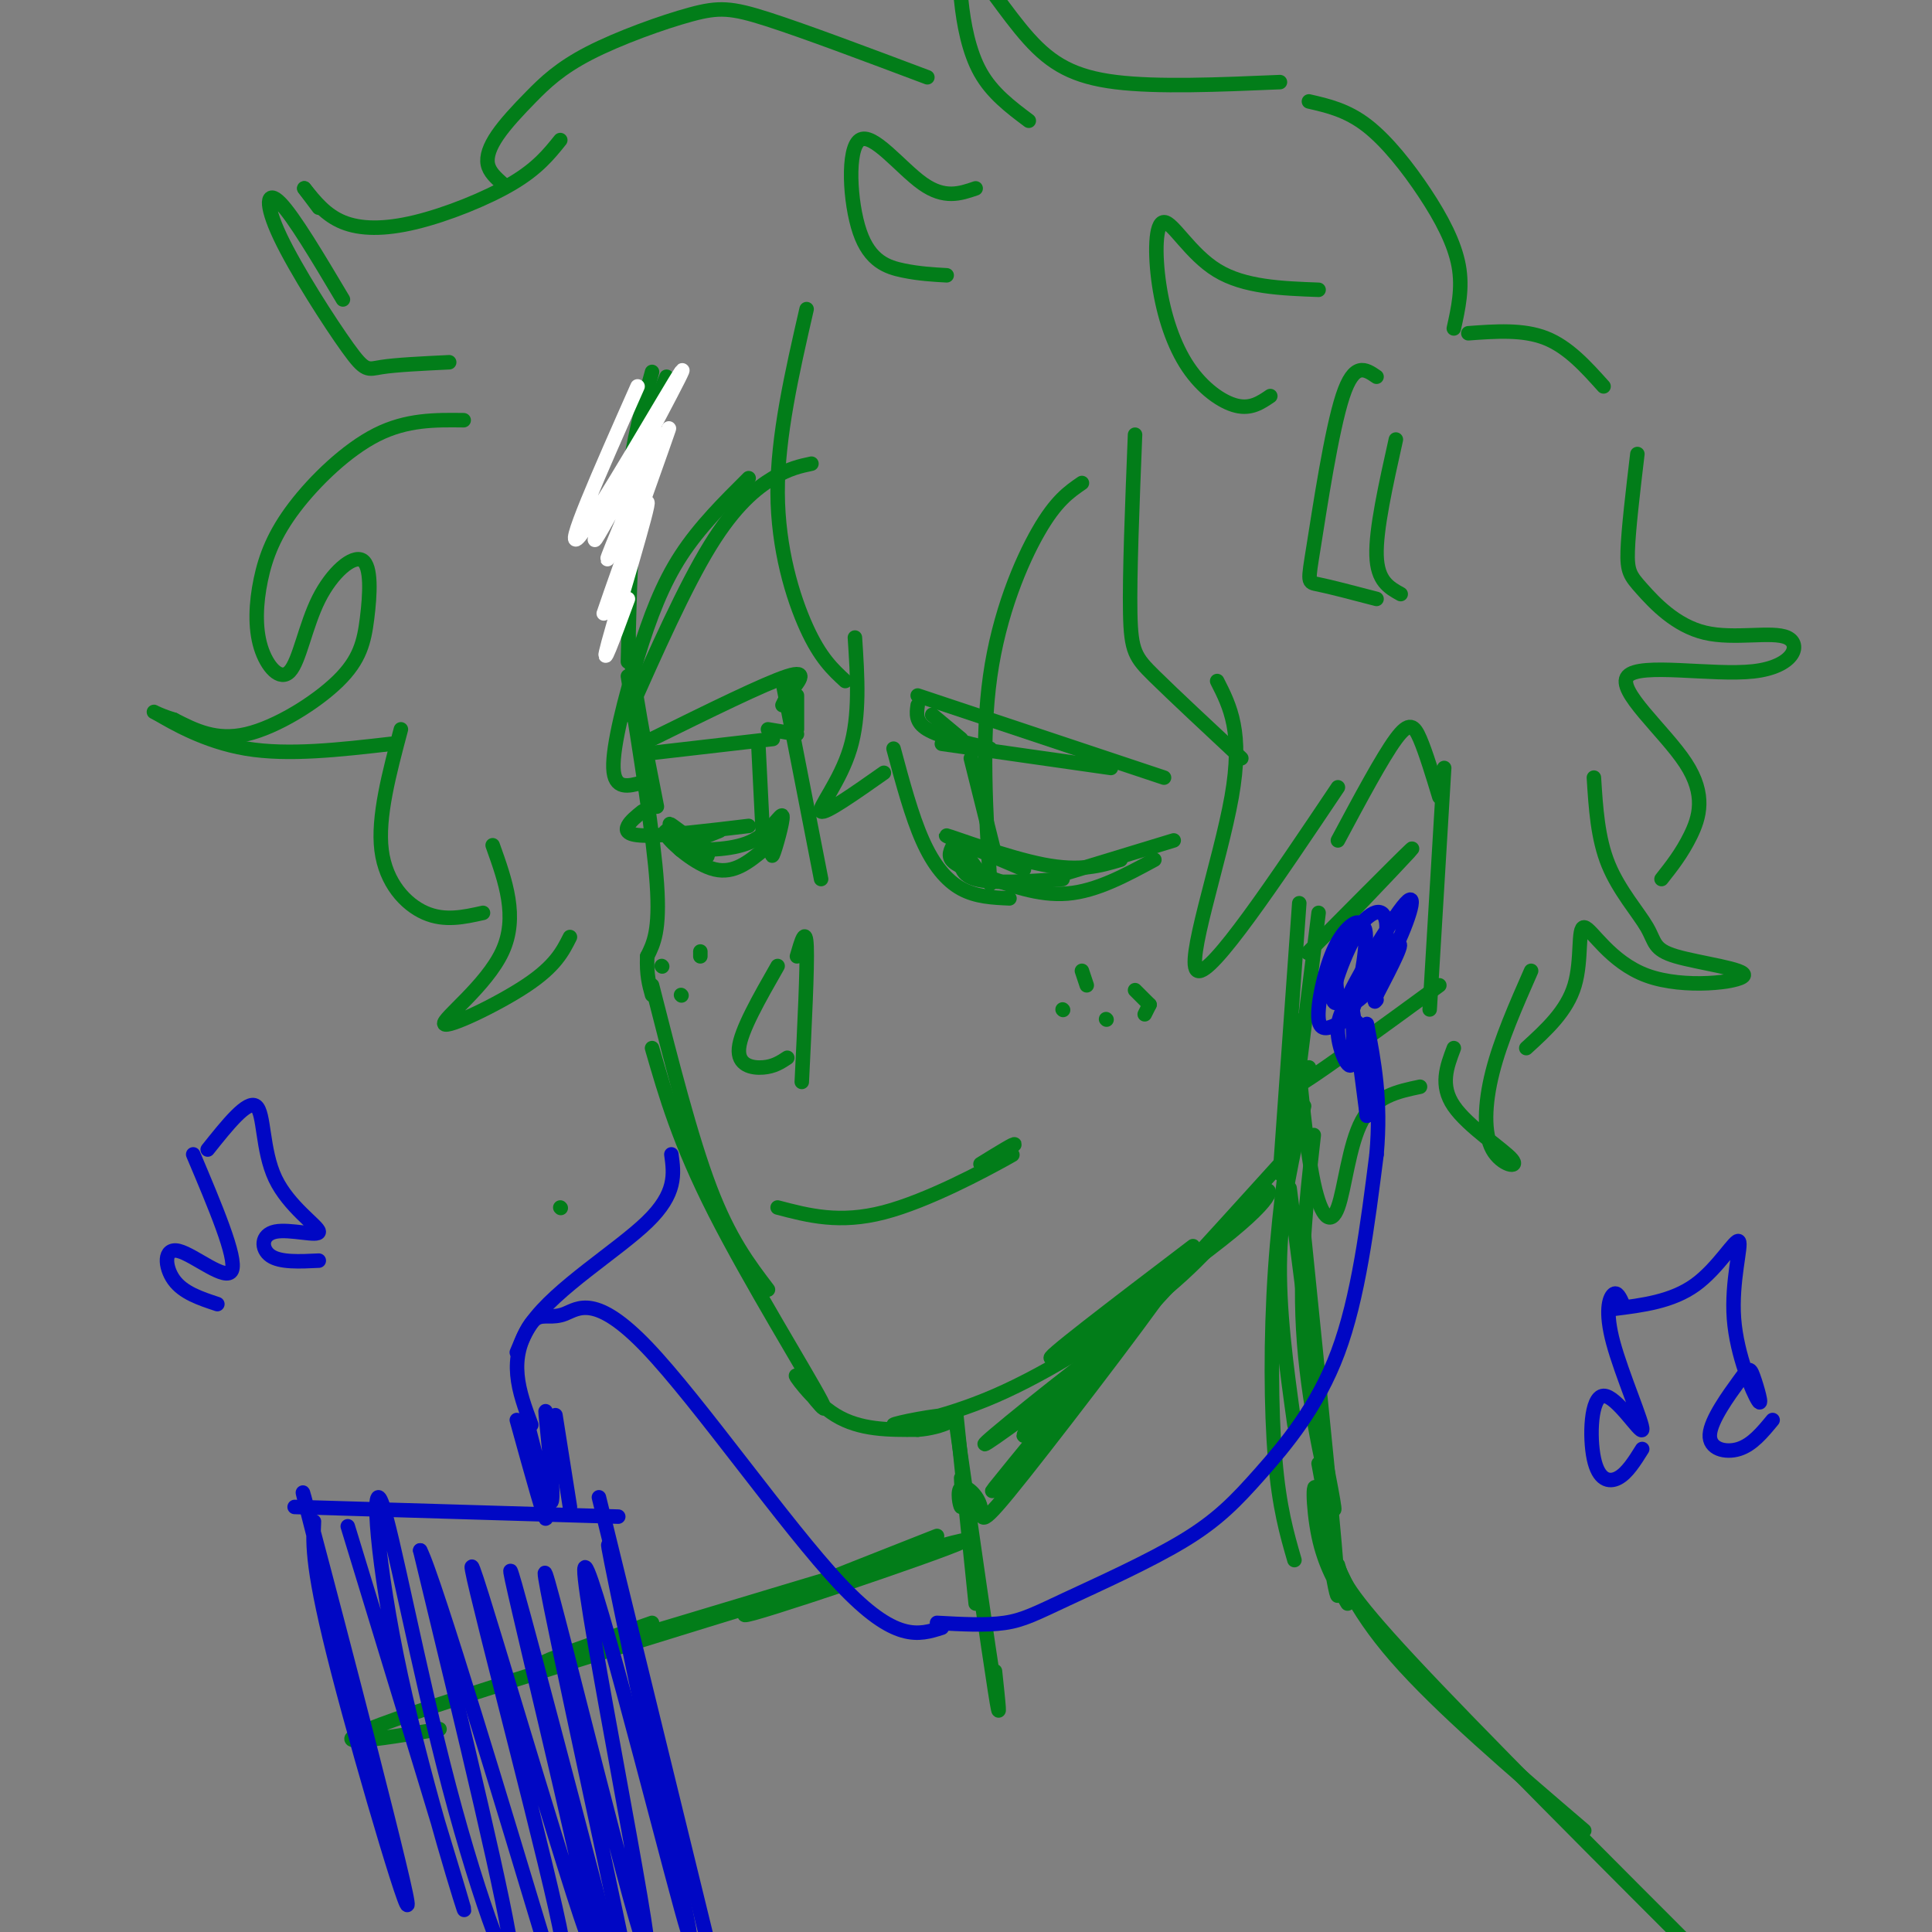 <svg viewBox='0 0 400 400' version='1.1' xmlns='http://www.w3.org/2000/svg' xmlns:xlink='http://www.w3.org/1999/xlink'><rect x="0" y="0" width="400" height="400" fill="#808080" stroke="none"/><g fill='none' stroke='rgb(2,125,25)' stroke-width='3' stroke-linecap='round' stroke-linejoin='round'><path d='M116,250c0.000,0.000 0.100,0.100 0.1,0.1'/><path d='M138,78c-2.333,5.583 -4.667,11.167 -6,21c-1.333,9.833 -1.667,23.917 -2,38'/><path d='M135,77c-1.978,7.067 -3.956,14.133 -5,23c-1.044,8.867 -1.156,19.533 0,31c1.156,11.467 3.578,23.733 6,36'/><path d='M130,140c2.667,16.667 5.333,33.333 6,43c0.667,9.667 -0.667,12.333 -2,15'/><path d='M134,198c-0.167,3.833 0.417,5.917 1,8'/><path d='M135,204c4.000,15.750 8.000,31.500 12,42c4.000,10.500 8.000,15.750 12,21'/><path d='M135,217c2.815,9.743 5.630,19.486 13,34c7.370,14.514 19.295,33.797 22,39c2.705,5.203 -3.810,-3.676 -5,-5c-1.190,-1.324 2.946,4.907 8,8c5.054,3.093 11.027,3.046 17,3'/><path d='M190,296c5.156,-0.362 9.544,-2.765 7,-3c-2.544,-0.235 -12.022,1.700 -12,2c0.022,0.300 9.544,-1.035 21,-6c11.456,-4.965 24.844,-13.562 34,-21c9.156,-7.438 14.078,-13.719 19,-20'/><path d='M259,248c4.583,-3.333 6.542,-1.667 -4,7c-10.542,8.667 -33.583,24.333 -37,26c-3.417,1.667 12.792,-10.667 29,-23'/><path d='M265,241c-14.756,16.289 -29.511,32.578 -36,39c-6.489,6.422 -4.711,2.978 -4,1c0.711,-1.978 0.356,-2.489 0,-3'/><path d='M269,187c0.000,0.000 -4.000,56.000 -4,56'/><path d='M273,189c0.000,0.000 -7.000,56.000 -7,56'/><path d='M277,174c4.600,-8.600 9.200,-17.200 12,-21c2.800,-3.800 3.800,-2.800 5,0c1.200,2.800 2.600,7.400 4,12'/><path d='M299,159c0.000,0.000 -3.000,50.000 -3,50'/><path d='M298,204c-11.750,8.583 -23.500,17.167 -28,20c-4.500,2.833 -1.750,-0.083 1,-3'/><path d='M276,193c9.156,-9.578 18.311,-19.156 16,-17c-2.311,2.156 -16.089,16.044 -20,20c-3.911,3.956 2.044,-2.022 8,-8'/><path d='M142,173c-2.089,-1.578 -4.178,-3.156 -3,-2c1.178,1.156 5.622,5.044 7,6c1.378,0.956 -0.311,-1.022 -2,-3'/><path d='M142,173c0.000,0.000 0.100,0.100 0.1,0.1'/><path d='M142,173c-2.578,-0.867 -5.156,-1.733 -4,0c1.156,1.733 6.044,6.067 10,7c3.956,0.933 6.978,-1.533 10,-4'/><path d='M161,170c-0.738,4.000 -1.476,8.000 -1,7c0.476,-1.000 2.167,-7.000 2,-8c-0.167,-1.000 -2.190,3.000 -6,5c-3.810,2.000 -9.405,2.000 -15,2'/><path d='M141,176c-1.167,-0.333 3.417,-2.167 8,-4'/><path d='M155,171c-8.356,1.000 -16.711,2.000 -21,2c-4.289,0.000 -4.511,-1.000 -4,-2c0.511,-1.000 1.756,-2.000 3,-3'/><path d='M198,174c0.000,0.000 5.000,7.000 5,7'/><path d='M198,174c-0.917,1.417 -1.833,2.833 -1,4c0.833,1.167 3.417,2.083 6,3'/><path d='M199,176c-0.250,2.500 -0.500,5.000 3,6c3.500,1.000 10.750,0.500 18,0'/><path d='M203,181c6.000,2.250 12.000,4.500 18,4c6.000,-0.500 12.000,-3.750 18,-7'/><path d='M243,174c0.000,0.000 -23.000,7.000 -23,7'/><path d='M232,178c-4.178,1.244 -8.356,2.489 -16,1c-7.644,-1.489 -18.756,-5.711 -20,-6c-1.244,-0.289 7.378,3.356 16,7'/><path d='M201,157c0.000,0.000 5.000,20.000 5,20'/><path d='M193,148c0.000,0.000 6.000,5.000 6,5'/><path d='M190,146c-0.250,1.750 -0.500,3.500 2,5c2.500,1.500 7.750,2.750 13,4'/><path d='M195,154c0.000,0.000 35.000,5.000 35,5'/><path d='M241,161c0.000,0.000 -51.000,-17.000 -51,-17'/><path d='M157,154c0.000,0.000 1.000,20.000 1,20'/><path d='M134,156c0.000,0.000 26.000,-3.000 26,-3'/><path d='M163,144c0.000,0.000 -1.000,2.000 -1,2'/><path d='M163,144c0.000,0.000 0.100,0.100 0.1,0.1'/><path d='M163,144c2.333,-2.750 4.667,-5.500 0,-4c-4.667,1.500 -16.333,7.250 -28,13'/><path d='M162,141c0.000,0.000 8.000,41.000 8,41'/><path d='M161,200c-3.822,6.689 -7.644,13.378 -8,17c-0.356,3.622 2.756,4.178 5,4c2.244,-0.178 3.622,-1.089 5,-2'/><path d='M165,198c0.917,-3.167 1.833,-6.333 2,-2c0.167,4.333 -0.417,16.167 -1,28'/><path d='M161,250c6.422,1.689 12.844,3.378 22,1c9.156,-2.378 21.044,-8.822 25,-11c3.956,-2.178 -0.022,-0.089 -4,2'/><path d='M204,242c1.022,-0.978 5.578,-4.422 6,-5c0.422,-0.578 -3.289,1.711 -7,4'/><path d='M167,64c-3.022,13.178 -6.044,26.356 -6,38c0.044,11.644 3.156,21.756 6,28c2.844,6.244 5.422,8.622 8,11'/><path d='M177,132c0.533,8.089 1.067,16.178 -1,23c-2.067,6.822 -6.733,12.378 -6,13c0.733,0.622 6.867,-3.689 13,-8'/><path d='M185,155c1.867,6.956 3.733,13.911 6,19c2.267,5.089 4.933,8.311 8,10c3.067,1.689 6.533,1.844 10,2'/><path d='M205,183c-0.911,-15.044 -1.822,-30.089 0,-43c1.822,-12.911 6.378,-23.689 10,-30c3.622,-6.311 6.311,-8.156 9,-10'/><path d='M235,90c-0.578,14.556 -1.156,29.111 -1,37c0.156,7.889 1.044,9.111 5,13c3.956,3.889 10.978,10.444 18,17'/><path d='M252,141c2.689,5.289 5.378,10.578 3,24c-2.378,13.422 -9.822,34.978 -7,36c2.822,1.022 15.911,-18.489 29,-38'/><path d='M301,68c0.929,-4.185 1.857,-8.369 1,-13c-0.857,-4.631 -3.500,-9.708 -7,-15c-3.500,-5.292 -7.857,-10.798 -12,-14c-4.143,-3.202 -8.071,-4.101 -12,-5'/><path d='M265,17c-12.675,0.535 -25.350,1.070 -34,0c-8.650,-1.070 -13.274,-3.745 -18,-9c-4.726,-5.255 -9.556,-13.089 -12,-15c-2.444,-1.911 -2.504,2.101 -2,7c0.504,4.899 1.573,10.685 4,15c2.427,4.315 6.214,7.157 10,10'/><path d='M192,16c-12.689,-4.775 -25.378,-9.549 -33,-12c-7.622,-2.451 -10.178,-2.578 -16,-1c-5.822,1.578 -14.911,4.862 -21,8c-6.089,3.138 -9.179,6.130 -12,9c-2.821,2.870 -5.375,5.619 -7,8c-1.625,2.381 -2.321,4.395 -2,6c0.321,1.605 1.661,2.803 3,4'/><path d='M116,29c-2.363,2.940 -4.726,5.881 -10,9c-5.274,3.119 -13.458,6.417 -20,8c-6.542,1.583 -11.440,1.452 -15,0c-3.560,-1.452 -5.780,-4.226 -8,-7'/><path d='M63,39c0.000,0.000 3.000,4.000 3,4'/><path d='M71,62c-5.104,-8.582 -10.207,-17.164 -13,-20c-2.793,-2.836 -3.274,0.075 0,7c3.274,6.925 10.305,17.864 14,23c3.695,5.136 4.056,4.467 7,4c2.944,-0.467 8.472,-0.734 14,-1'/><path d='M96,87c-5.884,-0.071 -11.768,-0.143 -18,3c-6.232,3.143 -12.812,9.500 -17,15c-4.188,5.500 -5.983,10.143 -7,15c-1.017,4.857 -1.255,9.929 0,14c1.255,4.071 4.004,7.141 6,5c1.996,-2.141 3.240,-9.495 6,-15c2.760,-5.505 7.038,-9.163 9,-8c1.962,1.163 1.608,7.147 1,12c-0.608,4.853 -1.471,8.576 -6,13c-4.529,4.424 -12.722,9.550 -19,11c-6.278,1.450 -10.639,-0.775 -15,-3'/><path d='M36,149c-3.714,-1.119 -5.500,-2.417 -3,-1c2.500,1.417 9.286,5.548 18,7c8.714,1.452 19.357,0.226 30,-1'/><path d='M83,151c-2.422,9.111 -4.844,18.222 -4,25c0.844,6.778 4.956,11.222 9,13c4.044,1.778 8.022,0.889 12,0'/><path d='M102,175c2.655,7.423 5.310,14.845 2,22c-3.310,7.155 -12.583,14.042 -12,15c0.583,0.958 11.024,-4.012 17,-8c5.976,-3.988 7.488,-6.994 9,-10'/><path d='M155,99c-5.083,5.054 -10.167,10.107 -14,16c-3.833,5.893 -6.417,12.625 -9,21c-2.583,8.375 -5.167,18.393 -5,23c0.167,4.607 3.083,3.804 6,3'/><path d='M304,69c5.667,-0.417 11.333,-0.833 16,1c4.667,1.833 8.333,5.917 12,10'/><path d='M339,94c-0.927,7.829 -1.854,15.658 -2,20c-0.146,4.342 0.490,5.198 3,8c2.510,2.802 6.896,7.552 13,9c6.104,1.448 13.926,-0.405 17,1c3.074,1.405 1.398,6.067 -7,7c-8.398,0.933 -23.519,-1.863 -26,1c-2.481,2.863 7.678,11.386 12,18c4.322,6.614 2.806,11.318 1,15c-1.806,3.682 -3.903,6.341 -6,9'/><path d='M330,161c0.394,6.292 0.788,12.585 3,18c2.212,5.415 6.241,9.954 8,13c1.759,3.046 1.249,4.599 6,6c4.751,1.401 14.762,2.649 14,4c-0.762,1.351 -12.297,2.805 -20,0c-7.703,-2.805 -11.574,-9.871 -13,-10c-1.426,-0.129 -0.407,6.677 -2,12c-1.593,5.323 -5.796,9.161 -10,13'/><path d='M317,201c-3.164,7.193 -6.329,14.386 -8,21c-1.671,6.614 -1.850,12.649 0,16c1.850,3.351 5.729,4.018 4,2c-1.729,-2.018 -9.065,-6.719 -12,-11c-2.935,-4.281 -1.467,-8.140 0,-12'/><path d='M294,225c-4.631,0.976 -9.262,1.952 -12,7c-2.738,5.048 -3.583,14.167 -5,18c-1.417,3.833 -3.405,2.381 -5,-5c-1.595,-7.381 -2.798,-20.690 -4,-34'/><path d='M285,78c-2.321,-1.595 -4.643,-3.190 -7,4c-2.357,7.190 -4.750,23.167 -6,31c-1.250,7.833 -1.357,7.524 1,8c2.357,0.476 7.179,1.738 12,3'/><path d='M289,91c-2.083,9.333 -4.167,18.667 -4,24c0.167,5.333 2.583,6.667 5,8'/><path d='M273,60c-7.691,-0.284 -15.381,-0.568 -21,-4c-5.619,-3.432 -9.166,-10.014 -11,-10c-1.834,0.014 -1.956,6.622 -1,13c0.956,6.378 2.988,12.525 6,17c3.012,4.475 7.003,7.279 10,8c2.997,0.721 4.998,-0.639 7,-2'/><path d='M202,39c-3.234,1.110 -6.469,2.220 -11,-1c-4.531,-3.220 -10.359,-10.770 -13,-9c-2.641,1.770 -2.096,12.861 0,19c2.096,6.139 5.742,7.325 9,8c3.258,0.675 6.129,0.837 9,1'/><path d='M220,209c0.000,0.000 0.100,0.100 0.1,0.1'/><path d='M224,201c0.000,0.000 1.000,3.000 1,3'/><path d='M229,211c0.000,0.000 0.100,0.100 0.1,0.1'/><path d='M238,208c0.000,0.000 -1.000,2.000 -1,2'/><path d='M238,208c0.000,0.000 -3.000,-3.000 -3,-3'/><path d='M145,197c0.000,0.000 0.000,1.000 0,1'/><path d='M141,206c0.000,0.000 0.100,0.100 0.1,0.1'/><path d='M137,200c0.000,0.000 0.100,0.100 0.1,0.1'/><path d='M159,151c0.000,0.000 6.000,1.000 6,1'/><path d='M165,144c0.000,0.000 0.000,7.000 0,7'/><path d='M168,96c-2.311,0.489 -4.622,0.978 -8,3c-3.378,2.022 -7.822,5.578 -13,14c-5.178,8.422 -11.089,21.711 -17,35'/><path d='M270,229c-2.333,10.000 -4.667,20.000 -5,31c-0.333,11.000 1.333,23.000 3,35'/><path d='M269,222c-2.022,13.444 -4.044,26.889 -5,41c-0.956,14.111 -0.844,28.889 0,39c0.844,10.111 2.422,15.556 4,21'/><path d='M198,293c0.000,0.000 4.000,39.000 4,39'/><path d='M272,235c-1.578,14.000 -3.156,28.000 -2,43c1.156,15.000 5.044,31.000 6,34c0.956,3.000 -1.022,-7.000 -3,-17'/><path d='M267,246c3.500,27.250 7.000,54.500 8,64c1.000,9.500 -0.500,1.250 -2,-7'/><path d='M198,295c3.333,23.250 6.667,46.500 8,55c1.333,8.500 0.667,2.250 0,-4'/><path d='M199,306c0.132,3.058 0.264,6.116 0,6c-0.264,-0.116 -0.924,-3.407 0,-4c0.924,-0.593 3.433,1.512 4,4c0.567,2.488 -0.807,5.357 9,-7c9.807,-12.357 30.794,-39.942 30,-40c-0.794,-0.058 -23.370,27.412 -32,38c-8.630,10.588 -3.315,4.294 2,-2'/><path d='M212,301c9.125,-10.556 30.937,-35.944 29,-35c-1.937,0.944 -27.622,28.222 -29,31c-1.378,2.778 21.552,-18.944 22,-21c0.448,-2.056 -21.586,15.556 -28,21c-6.414,5.444 2.793,-1.278 12,-8'/><path d='M194,318c-23.327,9.179 -46.655,18.357 -38,16c8.655,-2.357 49.292,-16.250 43,-15c-6.292,1.250 -59.512,17.643 -78,23c-18.488,5.357 -2.244,-0.321 14,-6'/><path d='M271,269c0.000,0.000 0.100,0.100 0.1,0.1'/><path d='M270,256c3.375,33.155 6.750,66.310 7,73c0.250,6.690 -2.625,-13.083 -4,-19c-1.375,-5.917 -1.250,2.024 0,8c1.250,5.976 3.625,9.988 6,14'/><path d='M274,317c3.000,7.833 6.000,15.667 15,26c9.000,10.333 24.000,23.167 39,36'/><path d='M277,324c0.750,2.750 1.500,5.500 15,20c13.500,14.500 39.750,40.750 66,67'/><path d='M177,326c-41.833,12.833 -83.667,25.667 -98,31c-14.333,5.333 -1.167,3.167 12,1'/></g>
<g fill='none' stroke='rgb(0,7,196)' stroke-width='3' stroke-linecap='round' stroke-linejoin='round'><path d='M65,315c-0.220,4.970 -0.440,9.940 5,31c5.440,21.060 16.542,58.208 14,46c-2.542,-12.208 -18.726,-73.774 -21,-82c-2.274,-8.226 9.363,36.887 21,82'/><path d='M61,312c0.000,0.000 67.000,2.000 67,2'/><path d='M124,310c0.000,0.000 23.000,94.000 23,94'/><path d='M107,294c3.152,11.397 6.303,22.794 6,20c-0.303,-2.794 -4.061,-19.780 -4,-20c0.061,-0.220 3.939,16.325 5,17c1.061,0.675 -0.697,-14.522 -1,-18c-0.303,-3.478 0.848,4.761 2,13'/><path d='M110,295c-2.556,-6.844 -5.111,-13.689 0,-21c5.111,-7.311 17.889,-15.089 24,-21c6.111,-5.911 5.556,-9.956 5,-14'/><path d='M107,280c1.241,-3.010 2.482,-6.019 4,-7c1.518,-0.981 3.314,0.067 6,-1c2.686,-1.067 6.262,-4.249 17,7c10.738,11.249 28.640,36.928 40,49c11.360,12.072 16.180,10.536 21,9'/><path d='M194,336c5.074,0.280 10.148,0.560 14,0c3.852,-0.560 6.482,-1.959 13,-5c6.518,-3.041 16.922,-7.722 24,-12c7.078,-4.278 10.829,-8.152 16,-14c5.171,-5.848 11.763,-13.671 16,-25c4.237,-11.329 6.118,-26.165 8,-41'/><path d='M285,239c1.000,-11.333 -0.500,-19.167 -2,-27'/><path d='M281,194c0.450,-1.533 0.899,-3.066 0,-3c-0.899,0.066 -3.147,1.731 -5,6c-1.853,4.269 -3.312,11.140 -3,14c0.312,2.860 2.396,1.708 4,1c1.604,-0.708 2.728,-0.971 4,-6c1.272,-5.029 2.691,-14.822 1,-14c-1.691,0.822 -6.494,12.260 -6,15c0.494,2.740 6.284,-3.217 9,-7c2.716,-3.783 2.358,-5.391 2,-7'/><path d='M287,193c0.244,-2.005 -0.146,-3.518 -1,-4c-0.854,-0.482 -2.172,0.066 -4,2c-1.828,1.934 -4.168,5.255 -5,9c-0.832,3.745 -0.158,7.914 2,8c2.158,0.086 5.799,-3.911 9,-10c3.201,-6.089 5.961,-14.271 3,-11c-2.961,3.271 -11.643,17.996 -12,20c-0.357,2.004 7.612,-8.713 10,-11c2.388,-2.287 -0.806,3.857 -4,10'/><path d='M285,206c-0.667,1.833 -0.333,1.417 0,1'/><path d='M280,206c-1.625,2.244 -3.250,4.488 -3,8c0.250,3.512 2.375,8.292 3,6c0.625,-2.292 -0.250,-11.655 0,-11c0.250,0.655 1.625,11.327 3,22'/><path d='M283,231c-0.067,-1.600 -1.733,-16.600 -2,-19c-0.267,-2.400 0.867,7.800 2,18'/><path d='M115,293c0.000,0.000 3.000,19.000 3,19'/><path d='M72,316c11.417,37.365 22.833,74.729 24,79c1.167,4.271 -7.917,-24.552 -13,-48c-5.083,-23.448 -6.167,-41.522 -4,-36c2.167,5.522 7.583,34.641 14,59c6.417,24.359 13.833,43.960 13,35c-0.833,-8.960 -9.917,-46.480 -19,-84'/><path d='M87,321c2.728,4.935 19.047,59.272 25,79c5.953,19.728 1.540,4.847 2,4c0.460,-0.847 5.795,12.339 1,-9c-4.795,-21.339 -19.718,-77.204 -17,-70c2.718,7.204 23.078,77.478 25,79c1.922,1.522 -14.594,-65.708 -17,-77c-2.406,-11.292 9.297,33.354 21,78'/><path d='M127,405c5.382,19.422 8.338,28.977 3,3c-5.338,-25.977 -18.969,-87.486 -17,-82c1.969,5.486 19.538,77.965 21,78c1.462,0.035 -13.183,-72.375 -13,-79c0.183,-6.625 15.195,52.536 20,70c4.805,17.464 -0.598,-6.768 -6,-31'/><path d='M135,364c-3.644,-17.667 -9.756,-46.333 -9,-44c0.756,2.333 8.378,35.667 16,69'/><path d='M334,271c6.093,-0.757 12.187,-1.513 17,-5c4.813,-3.487 8.347,-9.703 9,-9c0.653,0.703 -1.575,8.327 -1,16c0.575,7.673 3.954,15.395 5,17c1.046,1.605 -0.242,-2.907 -1,-5c-0.758,-2.093 -0.987,-1.767 -3,1c-2.013,2.767 -5.811,7.976 -6,11c-0.189,3.024 3.232,3.864 6,3c2.768,-0.864 4.884,-3.432 7,-6'/><path d='M336,270c-0.605,-1.349 -1.210,-2.699 -2,-2c-0.790,0.699 -1.766,3.446 0,10c1.766,6.554 6.274,16.917 6,18c-0.274,1.083 -5.331,-7.112 -8,-7c-2.669,0.112 -2.949,8.530 -2,13c0.949,4.470 3.128,4.991 5,4c1.872,-0.991 3.436,-3.496 5,-6'/><path d='M43,238c4.113,-5.159 8.226,-10.317 10,-9c1.774,1.317 1.207,9.110 4,15c2.793,5.890 8.944,9.878 9,11c0.056,1.122 -5.985,-0.621 -9,0c-3.015,0.621 -3.004,3.606 -1,5c2.004,1.394 6.002,1.197 10,1'/><path d='M40,239c4.542,10.744 9.083,21.488 8,24c-1.083,2.512 -7.792,-3.208 -11,-4c-3.208,-0.792 -2.917,3.345 -1,6c1.917,2.655 5.458,3.827 9,5'/></g>
<g fill='none' stroke='rgb(255,255,255)' stroke-width='3' stroke-linecap='round' stroke-linejoin='round'><path d='M132,80c-7.838,17.694 -15.676,35.388 -12,31c3.676,-4.388 18.867,-30.859 21,-34c2.133,-3.141 -8.793,17.048 -14,27c-5.207,9.952 -4.695,9.668 -1,3c3.695,-6.668 10.572,-19.718 10,-17c-0.572,2.718 -8.592,21.205 -10,25c-1.408,3.795 3.796,-7.103 9,-18'/><path d='M135,97c2.757,-6.259 5.150,-12.906 2,-4c-3.150,8.906 -11.844,33.367 -12,34c-0.156,0.633 8.227,-22.560 9,-23c0.773,-0.440 -6.065,21.874 -8,29c-1.935,7.126 1.032,-0.937 4,-9'/></g>
</svg>